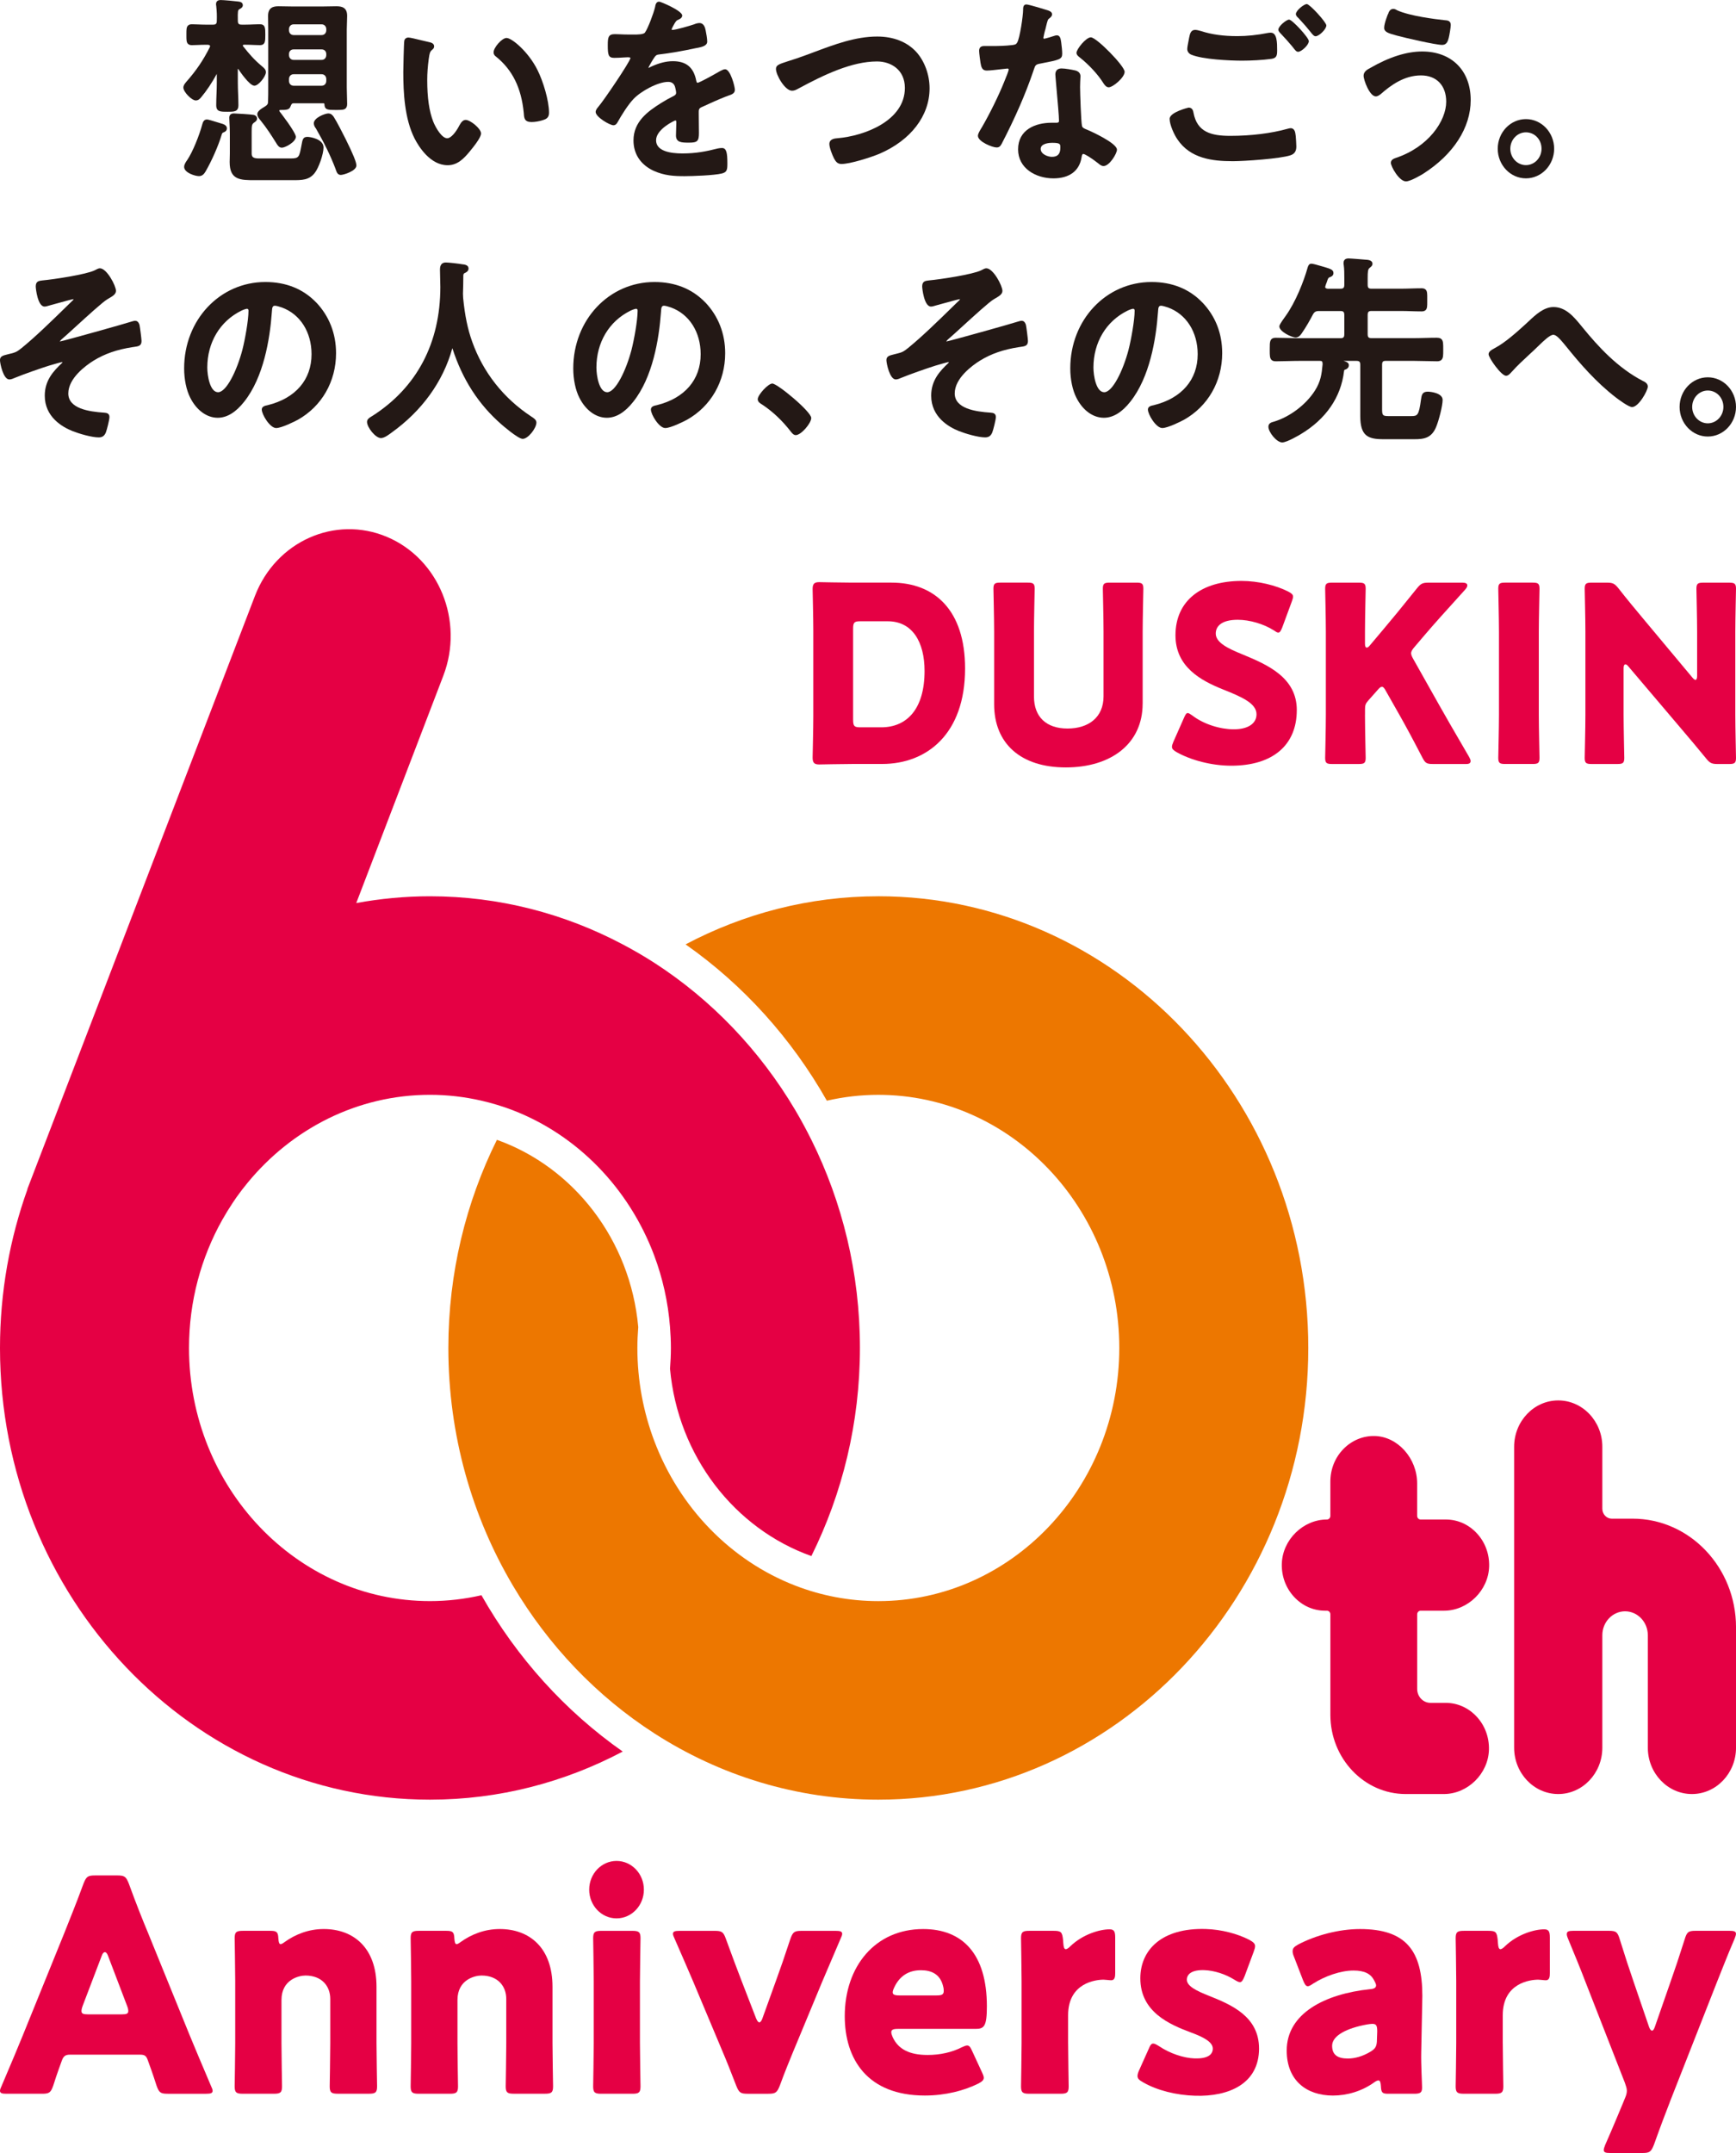 <?xml version="1.0" encoding="UTF-8"?><svg id="b" xmlns="http://www.w3.org/2000/svg" width="100" height="124" viewBox="0 0 100 124"><defs><style>.d{fill:#ed7700;}.e{fill:#e50044;}.f{fill:#231815;}</style></defs><g id="c"><path class="e" d="m4.028,118.336c-.26,0-.374.085-.471.358-.114.325-.244.649-.487,1.417-.146.409-.228.477-.65.477H.374c-.26,0-.374-.034-.374-.171,0-.068.033-.153.097-.29.601-1.416.926-2.184,1.202-2.866l2.388-5.886c.308-.785.698-1.723,1.121-2.884.163-.409.244-.477.666-.477h1.283c.422,0,.504.068.666.477.422,1.161.812,2.133,1.105,2.833l2.388,5.869c.309.751.633,1.519,1.234,2.934.065.137.098.222.098.29,0,.137-.114.171-.374.171h-2.209c-.422,0-.504-.068-.65-.477-.244-.768-.373-1.092-.487-1.417-.098-.29-.179-.358-.471-.358h-4.028Zm.731-2.798c-.049.119-.065.221-.065.29,0,.153.114.187.374.187h1.949c.26,0,.373-.034.373-.187,0-.069-.016-.171-.065-.29l-1.105-2.901c-.049-.137-.114-.205-.179-.205s-.13.068-.179.205l-1.105,2.901Z"/><path class="e" d="m26.352,117.687c0,.7.032,2.354.032,2.474,0,.358-.097.426-.471.426h-1.787c-.373,0-.471-.068-.471-.426,0-.12.032-1.774.032-2.474v-3.582c0-.7-.032-2.354-.032-2.474,0-.359.097-.427.471-.427h1.592c.357,0,.439.068.455.443.016.222.049.325.13.325.049,0,.114-.035.228-.12.617-.443,1.381-.751,2.258-.751,1.722,0,3.037,1.092,3.037,3.327v3.258c0,.7.033,2.354.033,2.474,0,.358-.098.426-.471.426h-1.787c-.373,0-.471-.068-.471-.426,0-.12.032-1.774.032-2.474v-2.559c0-.751-.5-1.348-1.427-1.348-.373,0-1.383.226-1.383,1.41v2.497Z"/><path class="e" d="m16.214,117.687c0,.7.032,2.354.032,2.474,0,.358-.097.426-.471.426h-1.787c-.373,0-.471-.068-.471-.426,0-.12.032-1.774.032-2.474v-3.582c0-.7-.032-2.354-.032-2.474,0-.359.097-.427.471-.427h1.592c.357,0,.439.068.455.443.016.222.049.325.13.325.049,0,.114-.035.228-.12.617-.443,1.381-.751,2.258-.751,1.722,0,3.037,1.092,3.037,3.327v3.258c0,.7.033,2.354.033,2.474,0,.358-.098.426-.471.426h-1.787c-.373,0-.471-.068-.471-.426,0-.12.032-1.774.032-2.474v-2.559c0-.751-.5-1.348-1.427-1.348-.373,0-1.383.226-1.383,1.41v2.497Z"/><path class="e" d="m34.639,120.588c-.374,0-.471-.068-.471-.426,0-.12.033-1.774.033-2.474v-3.582c0-.7-.033-2.354-.033-2.474,0-.359.097-.427.471-.427h1.786c.374,0,.471.068.471.427,0,.119-.033,1.774-.033,2.474v3.582c0,.7.033,2.354.033,2.474,0,.358-.097.426-.471.426h-1.786Zm2.451-11.755c0,.914-.705,1.654-1.575,1.654s-1.575-.741-1.575-1.654.705-1.654,1.575-1.654,1.575.741,1.575,1.654Z"/><path class="e" d="m45.751,118.012c-.292.717-.536,1.297-.828,2.099-.163.409-.244.477-.666.477h-1.186c-.422,0-.503-.068-.666-.477-.309-.802-.552-1.417-.829-2.064l-1.641-3.907c-.292-.683-.601-1.399-1.072-2.474-.065-.137-.097-.222-.097-.29,0-.137.114-.171.373-.171h2.03c.422,0,.504.068.65.477.357.973.633,1.723.893,2.389l.845,2.184c.065.153.13.221.179.221.065,0,.13-.085.179-.221l.78-2.167c.244-.665.504-1.416.829-2.406.146-.409.227-.477.65-.477h1.966c.26,0,.373.034.373.171,0,.068-.032.153-.097.29-.455,1.075-.763,1.791-1.056,2.474l-1.608,3.873Z"/><path class="e" d="m56.555,119.325c.065.137.114.256.114.341,0,.137-.097.222-.325.341-.796.393-1.868.683-3.07.683-3.314,0-4.613-2.099-4.613-4.572,0-2.866,1.754-5.016,4.516-5.016,2.258,0,3.671,1.417,3.671,4.453,0,1.161-.163,1.297-.65,1.297h-4.483c-.26,0-.374.051-.374.188,0,.085.033.171.081.29.325.699.975,1.024,2.014,1.024.715,0,1.397-.154,1.933-.427.146-.069.26-.119.341-.119.13,0,.195.102.308.358l.536,1.16Zm-2.193-4.658c0-.068,0-.136-.032-.256-.163-.716-.682-.938-1.283-.938-.698,0-1.218.324-1.527.973-.065.136-.097.221-.097.307,0,.119.114.171.374.171h2.16c.292,0,.406-.051.406-.256Z"/><path class="e" d="m61.528,117.687c0,.7.032,2.354.032,2.474,0,.358-.097.426-.471.426h-1.803c-.373,0-.471-.068-.471-.426,0-.12.032-1.774.032-2.474v-3.582c0-.7-.032-2.354-.032-2.474,0-.359.097-.427.471-.427h1.413c.422,0,.487.068.536.512l.016.205c.016.221.049.341.146.341.049,0,.146-.051.26-.171.731-.7,1.705-.973,2.258-.973.26,0,.325.119.325.477v2.048c0,.187-.016.409-.227.409-.114,0-.341-.034-.439-.034-.455,0-2.047.179-2.047,2.049v1.619Z"/><path class="e" d="m86.565,117.687c0,.7.032,2.354.032,2.474,0,.358-.097.426-.471.426h-1.803c-.373,0-.471-.068-.471-.426,0-.12.032-1.774.032-2.474v-3.582c0-.7-.032-2.354-.032-2.474,0-.359.097-.427.471-.427h1.413c.422,0,.487.068.536.512l.016.205c.016.221.049.341.146.341.049,0,.146-.051.26-.171.731-.7,1.705-.973,2.258-.973.26,0,.325.119.325.477v2.048c0,.187-.016.409-.227.409-.114,0-.341-.034-.439-.034-.455,0-2.047.179-2.047,2.049v1.619Z"/><path class="e" d="m72.526,117.978c0,2.047-1.754,2.781-3.671,2.724-1.104-.033-2.193-.304-3.005-.771-.228-.126-.325-.214-.325-.368,0-.085.032-.204.097-.338l.536-1.195c.097-.236.163-.337.276-.333.081.002.179.057.325.146.633.428,1.429.691,2.063.71.698.021,1.04-.191,1.04-.567s-.536-.664-1.251-.924c-1.234-.463-2.924-1.178-2.924-3.123,0-1.621,1.218-2.915,3.768-2.84.91.027,1.835.276,2.502.62.228.126.341.215.341.368,0,.085-.032.187-.081.322l-.52,1.401c-.097.236-.163.353-.276.35-.081-.002-.179-.057-.325-.146-.487-.304-1.137-.528-1.738-.546-.698-.021-.991.227-.991.551,0,.375.568.648,1.267.925,1.299.516,2.891,1.195,2.891,3.037Z"/><path class="e" d="m79.984,120.588c-.357,0-.422-.051-.439-.443-.016-.222-.049-.324-.146-.324-.049,0-.13.034-.228.102-.731.529-1.592.768-2.388.768-1.527,0-2.664-.87-2.664-2.593,0-2.133,2.193-3.259,4.792-3.532.244-.017.357-.085.357-.222,0-.068-.049-.171-.114-.29-.195-.375-.552-.563-1.186-.563-.747,0-1.657.325-2.323.751-.146.102-.244.153-.308.153-.114,0-.179-.103-.276-.341l-.52-1.348c-.065-.153-.081-.239-.081-.324,0-.171.081-.256.325-.393,1.007-.529,2.339-.887,3.557-.887,2.664,0,3.59,1.263,3.59,3.856l-.065,3.259c-.016.648.049,1.791.049,2.013,0,.29-.097.358-.455.358h-1.478Zm-.926-4.026c-.049,0-.228.017-.309.034-1.137.205-2.014.631-2.014,1.229,0,.529.325.734.909.734.422,0,.861-.137,1.267-.375.325-.188.406-.325.406-.734l.016-.443c0-.341-.049-.444-.276-.444Z"/><path class="e" d="m96.183,121.083c-.26.665-.52,1.348-.91,2.44-.163.409-.244.477-.666.477h-1.852c-.26,0-.373-.034-.373-.171,0-.068.032-.171.081-.29.487-1.109.78-1.825,1.023-2.406l.097-.239c.081-.187.13-.324.13-.478,0-.136-.049-.273-.114-.461l-2.274-5.818c-.293-.768-.569-1.433-.991-2.457-.065-.153-.081-.221-.081-.29,0-.153.114-.187.374-.187h2.046c.422,0,.504.068.633.495.309.989.536,1.689.796,2.44l.893,2.611c.049.137.114.205.163.205.065,0,.114-.068.163-.205l.909-2.611c.26-.734.487-1.416.812-2.44.13-.427.211-.495.633-.495h1.949c.26,0,.374.034.374.171,0,.068-.033.171-.081.29-.455,1.058-.715,1.757-1.007,2.474l-2.729,6.944Z"/><path class="f" d="m14.823,6.578c0,.136.1.255.173.342l.025.031c.332.407.605.833.879,1.27l.023.038c.064.104.15.247.314.247.196,0,.805-.332.805-.625,0-.261-.931-1.455-.933-1.456-.017-.027-.019-.033-.019-.055,0-.036.052-.037.058-.037.317,0,.508,0,.58-.188.058-.145.083-.196.184-.196h1.716c.045,0,.053.012.058.042.015.342.188.342.65.342h.051c.281-.002.438 0.0.532-.098.07-.073.078-.177.078-.26,0-.158-.006-.316-.011-.474-.006-.156-.011-.312-.011-.468V1.706c0-.132.005-.262.011-.391.005-.132.011-.264.011-.399,0-.488-.302-.555-.629-.555-.128,0-.253.003-.378.006-.124.003-.247.006-.374.006h-1.804c-.127,0-.253-.003-.38-.006-.128-.003-.256-.006-.384-.006-.3,0-.606.066-.606.555,0,.134.003.266.005.397.003.13.005.26.005.393v3.325c0,.268,0,.545-.011.826,0,.128-.036.186-.178.277-.23.133-.442.279-.442.444Zm2.09-3.732h1.616c.155,0,.266.104.266.267v.058c0,.163-.111.279-.266.279h-1.616c-.155,0-.266-.117-.266-.279v-.058c0-.163.111-.267.266-.267Zm0,1.43h1.616c.155,0,.266.116.266.279v.104c0,.163-.111.279-.266.279h-1.616c-.155,0-.266-.117-.266-.279v-.104c0-.163.111-.279.266-.279Zm1.882-2.535c0,.162-.111.279-.266.279h-1.616c-.155,0-.266-.117-.266-.279v-.059c0-.162.111-.279.266-.279h1.616c.155,0,.266.117.266.279v.059Z"/><path class="f" d="m19.217,6.721c-.071-.098-.148-.187-.312-.187-.173,0-.828.241-.828.567,0,.098.044.204.124.303.473.816.841,1.573,1.122,2.31l.02.058c.054.156.105.303.293.303.148,0,.894-.225.894-.544,0-.187-.194-.665-.618-1.518-.145-.294-.521-1.026-.694-1.292Z"/><path class="f" d="m11.456,10.144c.206,0,.305-.135.383-.264.357-.613.747-1.502.928-2.116q.029-.114.097-.135l.003-.001c.056-.019.203-.071.203-.237,0-.188-.215-.249-.358-.289l-.027-.008c-.031-.009-.087-.026-.156-.048-.351-.109-.542-.165-.608-.165-.189,0-.238.172-.271.287-.164.615-.549,1.582-.86,2.04-.073.102-.183.256-.183.403,0,.343.638.532.85.532Z"/><path class="f" d="m13.235,9.074c-.003.086-.006.171-.006.259,0,1.044.621,1.044,1.48,1.044h2.125c.563,0,.971,0,1.295-.416.232-.292.507-1.086.507-1.464,0-.5-.783-.614-.927-.614-.256,0-.283.152-.339.468-.131.702-.145.775-.635.775h-1.804c-.329,0-.434-.069-.434-.282v-1.223c-0-.392.005-.478.165-.577l.02-.015c.047-.034.125-.091.125-.197,0-.107-.077-.19-.2-.216-.112-.026-1.012-.083-1.137-.083-.238,0-.263.169-.263.241,0,.05.005.145.011.264.009.184.022.436.022.642v1.139c0,.086-.003.17-.005.253Z"/><path class="f" d="m11.279,5.784c.147,0,.233-.09.308-.181.302-.358.612-.82.901-1.345v.518c0,.206-.008.416-.016.627-.009.216-.017.434-.017.652,0,.381.231.381.65.381.392,0,.628,0,.628-.381,0-.218-.008-.436-.017-.652-.008-.211-.016-.42-.016-.627l-.002-.774c.003-.015.007-.036.004-.041.005.003.013.009.019.014l.008.006c.083.125.644.956.925.956.239,0,.662-.536.662-.776,0-.152-.092-.231-.209-.33l-.023-.02c-.441-.37-.717-.686-1.078-1.145-.013-.015-.018-.024-.018-.052,0-.036.079-.037.08-.037h.089c.173,0,.346.007.497.014.12.005.228.009.311.009.318,0,.318-.227.318-.602s0-.602-.318-.602c-.111,0-.235.005-.365.011-.142.006-.293.013-.443.013h-.233c-.173,0-.224-.053-.224-.237-.011-.546.003-.599.087-.651.08-.042.201-.106.201-.231,0-.182-.186-.204-.265-.213l-.032-.004c-.181-.023-.808-.082-.984-.082-.237,0-.263.161-.263.23,0,.027,0,.072.011.103.035.342.043.555.033.851,0,.183-.05.235-.224.235h-.399c-.161,0-.322-.007-.47-.013-.126-.005-.241-.01-.338-.01-.067,0-.165.008-.232.079-.087.091-.087.236-.087.476v.093c-0.0.24-0.0.385.087.476.067.071.165.079.232.079.076,0,.177-.004.293-.009.153-.006.332-.014.515-.014l.113-0c.122.014.122.054.122.084,0,.011-.003.021-.012.051-.388.769-.782,1.35-1.362,2.007l-.02.025c-.061.074-.143.174-.143.3,0,.249.476.741.717.741Z"/><path class="f" d="m25.785,9.516c.564,0,.926-.377,1.249-.763.675-.807.675-1.006.675-1.071,0-.275-.619-.776-.883-.776-.183,0-.289.187-.359.31l-.015.027c-.186.359-.471.72-.689.72-.305,0-.65-.572-.806-.955-.234-.596-.347-1.379-.347-2.396,0-.389.029-.787.087-1.217l.014-.088c.023-.161.048-.327.156-.416l.028-.025c.053-.044.113-.095.113-.196,0-.175-.182-.22-.28-.243l-.035-.008c-.068-.013-.217-.05-.387-.091-.397-.097-.685-.166-.779-.166-.133,0-.225.079-.239.199-.026.124-.057,1.658-.057,1.786,0,1.185.074,2.692.652,3.833.238.462.899,1.535,1.902,1.535Z"/><path class="f" d="m29.183,2.186c-.279,0-.75.561-.75.823,0,.137.074.205.133.246.954.77,1.464,1.803,1.605,3.25l.004.05c.018.243.035.474.447.474.188,0,.447-.043.644-.108.19-.059.36-.136.36-.424,0-.706-.344-1.827-.663-2.46-.531-1.069-1.486-1.85-1.781-1.85Z"/><path class="f" d="m35.337,7.214c.137,0,.203-.116.229-.16.244-.439.612-1.022.917-1.343.419-.451,1.408-.996,2.008-.996.218,0,.357.113.405.331.022.079.052.231.052.3,0,.08-.038.128-.15.186-.254.127-.487.257-.693.387-.817.51-1.614,1.098-1.614,2.171,0,.778.411,1.398,1.159,1.746.629.286,1.202.31,1.783.31.45,0,1.706-.044,2.144-.153.309-.073.322-.234.322-.588,0-.584-.048-.881-.308-.881-.084,0-.166.012-.242.026-.669.173-1.271.288-2.038.288-.693,0-1.519-.132-1.519-.759,0-.636,1.035-1.122,1.109-1.142.023,0,.058,0,.058.107,0,.119-.005.241-.01.365-.005.129-.011.26-.011.391,0,.416.336.416.761.416.472,0,.562-.088.562-.556,0-.181-.003-.358-.005-.536-.003-.177-.005-.354-.005-.534v-.151c0-.179.049-.224.236-.3.461-.212.876-.4,1.304-.569.021-.009.043-.015.063-.022.035-.012.069-.023.086-.034.202-.067.392-.13.392-.342,0-.178-.254-1.183-.562-1.183-.086,0-.176.048-.257.09-.024.013-.046.025-.073.038-.312.183-1.138.639-1.253.651-.029,0-.056,0-.082-.126-.15-.763-.578-1.118-1.347-1.118-.379,0-.796.104-1.251.315-.054.035-.115.057-.158.074.016-.081.282-.521.357-.624.096-.121.119-.134.276-.154.632-.074,1.319-.193,2.099-.361l.068-.013c.262-.05.589-.113.589-.366,0-.169-.056-.487-.091-.648-.026-.126-.086-.42-.361-.42-.092,0-.227.039-.304.075-.237.082-1.052.321-1.257.321-.035,0-.035-.012-.035-.026,0-.002.001-.052.099-.223.142-.263.172-.297.322-.357.12-.05.187-.129.187-.223,0-.276-1.241-.799-1.326-.799-.185,0-.218.191-.238.313-.079.343-.409,1.23-.583,1.467-.082.115-.443.115-.617.115h-.321c-.18,0-.35-.008-.498-.014-.115-.004-.217-.009-.299-.009-.37,0-.407.181-.407.624,0,.561.029.742.374.742.203,0,.377-.012.517-.022.1-.006.185-.013.258-.013.158,0,.158.037.158.045-.035.231-1.55,2.464-1.84,2.795l-.024.029c-.062.076-.14.171-.14.284,0,.286.808.764,1.027.764Z"/><path class="f" d="m52.771,2.98c-.535-.574-1.311-.876-2.242-.876-1.245,0-2.467.458-3.65.902-.155.058-.31.116-.463.172h-0c-.392.147-.693.243-.935.319l-.125.04c-.479.156-.658.214-.658.435,0,.344.515,1.253.927,1.253.132,0,.235-.055.327-.103,1.516-.822,3.119-1.583,4.565-1.583.8,0,1.607.472,1.607,1.526,0,1.889-2.329,2.768-3.894,2.897-.136.011-.456.037-.456.334,0,.21.175.646.266.824.097.178.196.324.429.324.508,0,1.696-.382,2.191-.588,1.808-.779,2.887-2.188,2.887-3.769,0-.787-.29-1.575-.778-2.11Z"/><path class="f" d="m62.189,3.301c.544.432,1.054.984,1.363,1.477l.014.021c.062.091.154.229.301.229.24,0,.916-.563.916-.893,0-.334-1.619-1.985-1.946-1.985-.28,0-.827.682-.827.892,0,.12.109.205.178.258Z"/><path class="f" d="m63.278,9.421c.077.064.173.142.291.142.343,0,.772-.722.772-.939,0-.398-1.599-1.1-1.619-1.109-.014-.005-.031-.013-.048-.021-.022-.01-.044-.02-.058-.025l-.037-.015c-.152-.063-.233-.101-.254-.212-.052-.229-.108-1.873-.108-2.234,0-.185.013-.431.019-.546.002-.039.003-.064.003-.07,0-.114-.05-.264-.285-.331l-.004-.001c-.205-.048-.588-.118-.805-.118-.306,0-.352.216-.352.346,0,.033.003.062.006.092.003.022.005.046.005.078.011.144.035.411.062.721.058.647.137,1.533.137,1.783,0,.032,0,.108-.146.108h-.287c-.93,0-1.924.402-1.924,1.532,0,1.097,1.024,1.671,2.034,1.671.924,0,1.501-.431,1.624-1.22.007-.064.035-.187.092-.187.097,0,.44.213.835.518.015.011.03.024.047.037Zm-2.197-.925c0,.371-.151.537-.49.537-.231,0-.644-.153-.644-.456,0-.334.546-.351.655-.351.478,0,.478.073.478.27Z"/><path class="f" d="m56.545,7.355l-.025.041c-.099.162-.188.317-.188.426,0,.339.838.671,1.071.671.166,0,.222-.078.297-.21.779-1.504,1.371-2.863,1.81-4.151l.034-.1c.098-.292.108-.322.421-.377l.03-.006c1.033-.2,1.192-.231,1.192-.56,0-.159-.03-.438-.056-.631l-.008-.053c-.021-.148-.052-.371-.243-.371-.051,0-.108.017-.138.028-.129.046-.544.168-.603.17-.034,0-.036-.05-.036-.06.002-.048.083-.4.119-.5.006-.025.014-.059.023-.099.024-.106.098-.426.146-.47l.043-.035c.086-.068.167-.132.167-.246,0-.135-.138-.187-.211-.215l-.026-.01c-.01-.003-1.085-.341-1.243-.341-.186,0-.186.209-.186.288,0,.369-.186,1.634-.341,1.906-.065.111-.125.12-.269.144-.417.051-.845.057-1.13.057h-.509c-.189,0-.285.093-.285.277,0,.131.06.573.079.689.042.253.095.447.361.447.165,0,.568-.046.861-.081.15-.018.306-.036.334-.036.052,0,.069.041.069.06-.004.066-.15.448-.248.675-.316.796-.843,1.869-1.311,2.672Z"/><path class="f" d="m68.624,3.15c.653.272,2.203.344,2.932.344.477,0,1.185-.032,1.696-.106.285-.048.316-.191.316-.485,0-.431,0-1.02-.363-1.02-.049,0-.11,0-.16.013-.619.123-1.213.185-1.766.185-.808,0-1.487-.094-2.078-.287l-.058-.016c-.092-.026-.207-.057-.3-.057-.252,0-.3.236-.339.425l-.012.057c-.007.043-.019.106-.033.176-.032.163-.068.347-.068.444,0,.14.083.259.231.328Z"/><path class="f" d="m70.991,9.284c.701,0,2.772-.144,3.346-.341.23-.076.337-.236.337-.505,0-.124-.023-.476-.034-.596l-.008-.059c-.018-.15-.048-.4-.287-.4-.048,0-.112.017-.163.031l-.025.006c-.932.261-2.1.405-3.287.405-1.12,0-1.909-.225-2.118-1.322-.017-.1-.053-.306-.284-.306-.011,0-1.093.263-1.093.648,0,.344.265.917.448,1.18.743,1.109,2.019,1.258,3.169,1.258Z"/><path class="f" d="m74.444,2.682l.026.034c.136.178.204.267.307.267.191,0,.617-.391.617-.614,0-.197-.957-1.24-1.138-1.24-.15,0-.617.375-.617.578,0,.088.073.162.136.227.262.275.481.521.669.749Z"/><path class="f" d="m74.781,1.025l.134.147c.18.196.349.382.516.594l.05.062c.124.157.206.26.303.26.191,0,.618-.399.618-.624,0-.184-.958-1.23-1.126-1.23-.161,0-.629.371-.629.578,0,.104.121.205.135.214Z"/><path class="f" d="m81.922,2.965c-.894,0-1.903.321-2.994.951-.142.075-.38.199-.38.442,0,.26.35,1.195.706,1.195.095,0,.186-.064.258-.116l.029-.022c.567-.499,1.342-1.072,2.313-1.072.896,0,1.453.58,1.453,1.514,0,1.102-1.018,2.612-2.907,3.24-.098.034-.281.097-.281.283,0,.209.476,1.067.872,1.067.274,0,.966-.424.996-.443,1.736-1.106,2.731-2.651,2.731-4.24,0-1.7-1.098-2.799-2.798-2.799Z"/><path class="f" d="m80.449,2.046l.056.015c.385.106,2.192.526,2.568.526.261,0,.334-.215.382-.415.033-.126.114-.593.114-.733,0-.25-.194-.265-.335-.274l-.019-.002c-.578-.062-2.001-.241-2.731-.568-.089-.057-.159-.083-.222-.083-.184,0-.251.158-.296.264l.074.047h0s-0,0-0,0l-.078-.037-0.0.001c-.023.056-.229.556-.229.815,0,.248.254.317.716.444Z"/><path class="f" d="m87.899,10.272c.896,0,1.625-.765,1.625-1.706s-.729-1.706-1.625-1.706-1.624.765-1.624,1.706.729,1.706,1.624,1.706Zm-.899-1.706c0-.521.403-.945.899-.945.504,0,.899.415.899.945,0,.521-.403.944-.899.944-.496,0-.899-.424-.899-.944Z"/><path class="f" d="m7.801,18.474c-.054,0-.104.013-.158.027-.429.141-4.013,1.143-4.194,1.167 0-.023.057-.081.078-.103l.011-.012c.175-.148.479-.425.831-.747.69-.629,1.548-1.412,1.814-1.57l.088-.052c.219-.128.409-.238.409-.433,0-.292-.526-1.299-.927-1.299-.075,0-.172.049-.274.104l-.017.01c-.497.244-2.362.524-3.02.585-.197.023-.383.044-.383.345,0,.118.11,1.16.506,1.16.078,0,.165-.027.241-.05l.09-.026c1.074-.301,1.295-.351,1.343-.351,0,.021-.033.055-.05.073l-.397.387c-.82.801-1.75,1.709-2.541,2.352-.272.218-.348.255-.677.334l-.121.03c-.283.07-.454.111-.454.337,0,.181.188,1.113.54,1.113.097,0,.222-.05.331-.099.454-.191,1.522-.563,1.95-.695l.103-.03c.161-.048.588-.173.649-.176.008.001.022.006.025.014-0.0.007-.008.024-.026.038-.502.472-.992,1.007-.992,1.881,0,1.221.999,1.801,1.594,2.038.37.148,1.106.366,1.514.366.206,0,.329-.086.412-.288.055-.14.206-.727.206-.884,0-.223-.18-.241-.278-.25l-.025-.003c-.887-.058-2.067-.236-2.067-1.107,0-.882,1.016-1.614,1.452-1.887.65-.399,1.343-.639,2.248-.78l.061-.008c.285-.039.457-.062.457-.348,0-.118-.091-.811-.116-.923-.061-.196-.162-.236-.237-.236Z"/><path class="f" d="m18.213,17.419c-.754-.781-1.739-1.177-2.927-1.177-2.624,0-4.679,2.185-4.679,4.974,0,.637.129,1.254.353,1.693.364.722.956,1.152,1.581,1.152.53,0,1.044-.312,1.527-.928,1.11-1.397,1.478-3.575,1.592-5.157l.002-.03c.013-.249.042-.338.179-.338.072,0,.256.051.392.1,1.057.384,1.713,1.416,1.713,2.693,0,1.466-.92,2.536-2.521,2.933l-.027.006c-.119.024-.319.064-.319.246,0,.286.469,1.067.828,1.067.312,0,1.062-.375,1.247-.475,1.38-.772,2.204-2.206,2.204-3.835,0-1.127-.395-2.139-1.143-2.924l-0-.001Zm-3.899.483c0,.545-.204,1.674-.351,2.243-.314,1.202-.924,2.445-1.4,2.445-.47,0-.622-.958-.622-1.421,0-1.44.726-2.661,1.943-3.266l.002-.001c.102-.053.278-.118.338-.118.023,0,.091,0,.091.119Z"/><path class="f" d="m30.605,23.99c-1.598-1.05-2.775-2.542-3.406-4.314-.26-.72-.42-1.497-.52-2.512,0-.041-.003-.085-.006-.13-.003-.04-.005-.08-.005-.115l.001-.029c.01-.345.021-.702.02-1.032.009-.08.025-.102.072-.128.08-.035.229-.102.229-.266,0-.207-.241-.231-.369-.244-.179-.033-.768-.102-.936-.102-.341,0-.341.308-.341.424,0,.171.006.34.011.507.005.162.01.322.01.483,0,3.22-1.353,5.786-3.913,7.422l-.042.025c-.126.075-.268.16-.268.32,0,.313.487.932.801.932.185,0,.418-.171.572-.285l.032-.023c1.761-1.261,2.973-2.94,3.504-4.85.002-.004.004-.009.006-.013.002.004.005.007.007.013.578,1.787,1.498,3.213,2.81,4.36.009.009.958.843,1.234.843.318,0,.791-.618.791-.942,0-.158-.164-.261-.297-.345Z"/><path class="f" d="m40.628,17.419c-.754-.781-1.739-1.177-2.927-1.177-2.624,0-4.679,2.185-4.679,4.974,0,.637.129,1.254.353,1.693.364.722.956,1.152,1.581,1.152.53,0,1.044-.312,1.527-.928,1.11-1.397,1.478-3.575,1.592-5.157l.002-.03c.013-.249.042-.338.179-.338.072,0,.256.051.392.1,1.057.384,1.713,1.416,1.713,2.693,0,1.466-.92,2.536-2.521,2.933l-.027.006c-.119.024-.319.064-.319.246,0,.286.469,1.067.828,1.067.312,0,1.062-.375,1.247-.475,1.38-.772,2.204-2.206,2.204-3.835,0-1.127-.395-2.139-1.143-2.924l-0-.001Zm-3.899.483c0,.545-.204,1.674-.351,2.243-.314,1.202-.924,2.445-1.4,2.445-.47,0-.622-.958-.622-1.421,0-1.44.726-2.661,1.943-3.266l.002-.001c.102-.053.278-.118.338-.118.023,0,.091,0,.091.119Z"/><path class="f" d="m44.487,22.09c-.235,0-.839.65-.839.904,0,.153.146.241.24.297.608.397,1.167.922,1.669,1.571.062.079.155.198.28.198.317,0,.894-.691.894-.986,0-.366-1.95-1.985-2.245-1.985Z"/><path class="f" d="m58.864,18.474c-.054,0-.104.013-.158.027-.429.142-4.014,1.143-4.194,1.167 0-.023.057-.081.078-.103l.011-.012c.175-.148.479-.425.831-.747.69-.629,1.548-1.412,1.814-1.57l.089-.052c.219-.128.408-.238.408-.433,0-.292-.526-1.299-.927-1.299-.075,0-.172.049-.274.104l-.017.01c-.497.244-2.362.524-3.021.585-.197.023-.383.044-.383.345,0,.118.11,1.16.506,1.16.078,0,.165-.027.241-.05l.09-.026c1.074-.301,1.295-.351,1.343-.351,0,.021-.033.055-.05.073l-.404.393c-.818.799-1.745,1.704-2.534,2.345-.272.218-.348.255-.677.334l-.121.03c-.283.07-.454.111-.454.337,0,.181.188,1.113.54,1.113.097,0,.223-.05.331-.099.425-.178,1.476-.548,1.95-.695l.103-.03c.161-.047.587-.172.648-.176.008.001.022.006.025.014-0.0.007-.008.024-.026.038-.502.472-.992,1.007-.992,1.881,0,1.221.999,1.801,1.594,2.038.37.148,1.106.366,1.514.366.206,0,.329-.086.412-.288.055-.14.206-.727.206-.884,0-.223-.18-.241-.278-.25l-.025-.003c-.887-.058-2.067-.236-2.067-1.107,0-.882,1.016-1.614,1.452-1.887.65-.399,1.343-.639,2.248-.78l.061-.008c.285-.039.457-.062.457-.348,0-.118-.091-.811-.116-.923-.061-.196-.162-.236-.237-.236Z"/><path class="f" d="m69.258,17.419c-.754-.781-1.739-1.177-2.927-1.177-2.624,0-4.679,2.185-4.679,4.974,0,.636.129,1.253.353,1.693.364.722.955,1.152,1.581,1.152.53,0,1.044-.312,1.527-.928,1.11-1.397,1.478-3.575,1.592-5.157l.002-.031c.013-.248.042-.337.178-.337.072,0,.256.051.393.1,1.057.384,1.713,1.416,1.713,2.693,0,1.466-.92,2.536-2.521,2.933l-.027.006c-.119.024-.319.064-.319.246,0,.286.469,1.067.828,1.067.312,0,1.062-.375,1.247-.475,1.38-.772,2.204-2.206,2.204-3.835,0-1.143-.385-2.128-1.143-2.924l-0-.001Zm-3.899.483c0,.546-.204,1.675-.351,2.243-.314,1.202-.924,2.445-1.4,2.445-.47,0-.622-.958-.622-1.421,0-1.44.726-2.661,1.943-3.266l.002-.001c.102-.053.278-.118.338-.118.023,0,.091,0,.091.119Z"/><path class="f" d="m82.782,19.451c-.235,0-.466.006-.697.012-.226.006-.451.012-.676.012h-2.402c-.174,0-.224-.053-.224-.236v-1.092c0-.183.05-.236.224-.236h1.682c.199,0,.397.006.595.012.2.006.4.012.6.012.078,0,.176-.009.244-.081.088-.093.087-.236.086-.496v-.187c.001-.247.002-.395-.086-.487-.068-.071-.166-.081-.244-.081-.2,0-.4.006-.6.012-.198.006-.397.012-.595.012h-1.682c-.174,0-.224-.053-.224-.235v-.372c0-.371.015-.507.103-.583.016-.014.032-.027.047-.039.059-.05.127-.105.127-.203,0-.126-.092-.203-.279-.229-.112-.01-.974-.082-1.103-.082-.248,0-.285.165-.285.265,0,.039,0,.084.012.118.032.226.032.506.032.754v.372c0,.182-.05.235-.224.235h-.733c-.144-.015-.144-.077-.144-.107.001-.012.013-.048.018-.066.02-.065.041-.13.066-.184l.009-.028c.071-.215.087-.248.168-.277.059-.019.215-.072.215-.236,0-.194-.16-.242-.528-.354l-.077-.022c-.351-.103-.584-.167-.665-.167-.147,0-.189.133-.215.216-.219.778-.683,1.978-1.27,2.796l-.026.036c-.281.387-.335.497-.335.565,0,.299.71.637.939.637.178,0,.279-.14.346-.234.259-.368.51-.827.636-1.068.092-.173.171-.221.368-.221h1.228c.174,0,.224.053.224.236v1.092c0,.183-.05.236-.224.236h-2.346c-.234,0-.464-.006-.693-.012-.227-.006-.454-.012-.68-.012-.114,0-.252.019-.312.172-.04.1-.04.244-.04.461v.098c-0.0.273-0.0.438.095.538.056.059.136.086.257.086.226,0,.452-.006.68-.012.229-.006.46-.012.693-.012h1.162c.12,0,.158.028.158.192-.052.579-.112.998-.44,1.516-.512.808-1.436,1.51-2.353,1.789l-.033.009c-.118.032-.296.081-.296.287,0,.312.475.904.795.904.28,0,1.043-.461,1.05-.465,1.466-.874,2.334-2.132,2.511-3.636.008-.066.014-.071.05-.087.188-.058.228-.174.228-.262,0-.128-.102-.186-.304-.247h.738c.174,0,.224.053.224.235v2.942c0,1.134.428,1.334,1.326,1.334h1.793c.536,0,1-.055,1.264-.74.139-.341.361-1.177.361-1.524,0-.393-.679-.474-.861-.474-.321,0-.35.207-.384.449-.124.926-.206.958-.568.958h-1.295c-.34,0-.379-.041-.379-.399v-2.547c0-.189.044-.235.224-.235h1.572c.227,0,.455.006.684.012.23.006.461.012.689.012.074,0,.181-.009.255-.086.097-.102.097-.266.097-.537v-.098c0-.279 0-.447-.095-.547-.056-.059-.135-.086-.256-.086Z"/><path class="f" d="m94.649,21.948c-1.47-.76-2.585-1.985-3.481-3.082l-.077-.094c-.417-.51-.889-1.088-1.604-1.088-.557,0-1.038.451-1.424.814-.054.051-.108.101-.16.149-.56.512-1.206,1.084-1.768,1.385-.016.01-.035.02-.056.031-.14.075-.331.176-.331.339,0,.208.729,1.24,1.005,1.24.123,0,.224-.112.298-.194l.03-.032c.314-.352.667-.678,1.008-.993.2-.185.4-.369.593-.56.224-.217.599-.581.794-.581.188,0,.419.282.741.671l.024.03c.762.945,1.694,2.03,2.838,2.909.169.13.735.552.936.552.375,0,.905-.942.905-1.183,0-.188-.198-.28-.269-.314Z"/><path class="f" d="m98.375,21.73c-.896,0-1.624.765-1.624,1.706s.729,1.706,1.624,1.706,1.625-.765,1.625-1.706-.729-1.706-1.625-1.706Zm.899,1.706c0,.521-.403.945-.899.945-.496,0-.899-.424-.899-.945s.403-.944.899-.944c.504,0,.899.415.899.944Z"/><path class="e" d="m94.046,87.467h-1.201c-.301,0-.545-.257-.545-.573v-3.57c0-1.471-1.14-2.668-2.54-2.668s-2.54,1.197-2.54,2.668v17.334c0,1.471,1.14,2.668,2.54,2.668s2.54-1.197,2.54-2.668v-6.479c0-.759.588-1.377,1.31-1.377s1.311.618,1.311,1.377v6.479c0,1.471,1.14,2.668,2.54,2.668s2.54-1.197,2.54-2.668v-6.938c0-3.448-2.671-6.254-5.955-6.254Z"/><path class="e" d="m81.831,92.767h1.35c1.375,0,2.565-1.171,2.599-2.557.018-.715-.234-1.391-.709-1.902-.475-.512-1.11-.793-1.79-.793h-1.45c-.109,0-.198-.093-.198-.208v-1.871c0-1.444-1.115-2.694-2.434-2.73-.666-.02-1.323.246-1.81.744-.487.498-.755,1.167-.755,1.881v1.976c0,.115-.089.208-.198.208-1.375,0-2.565,1.171-2.599,2.557-.018.715.234,1.391.709,1.902.475.512,1.111.793,1.791.793h.1c.109,0,.198.093.198.208v5.793c0,2.513,1.947,4.558,4.339,4.558h2.196c1.375,0,2.565-1.171,2.599-2.557.018-.715-.234-1.391-.709-1.902-.475-.512-1.11-.793-1.79-.793h-.873c-.42,0-.762-.359-.762-.8v-4.299c0-.115.089-.208.198-.208Z"/><path class="d" d="m50.595,51.62c-3.991,0-7.761,1.003-11.103,2.771,3.311,2.322,6.098,5.402,8.138,9.003.956-.219,1.947-.338,2.965-.338,7.653,0,13.88,6.54,13.88,14.579s-6.226,14.58-13.88,14.58c-1.678,0-3.288-.315-4.779-.891-3.715-1.435-6.685-4.495-8.135-8.355-.621-1.653-.966-3.452-.966-5.335,0-.405.02-.805.051-1.202-.454-5.036-3.729-9.214-8.142-10.785-1.783,3.59-2.797,7.665-2.797,11.987,0,5.02,1.364,9.71,3.719,13.689,2.044,3.455,4.834,6.373,8.135,8.501,3.763,2.425,8.185,3.826,12.914,3.826,13.657,0,24.767-11.671,24.767-26.016s-11.111-26.015-24.767-26.015Z"/><path class="e" d="m46.738,65.648c-.288-.58-.594-1.148-.922-1.702-2.044-3.455-4.834-6.373-8.135-8.5-.587-.379-1.193-.728-1.811-1.055-3.342-1.769-7.112-2.771-11.103-2.771-1.448,0-2.865.139-4.245.39l.79-2.063,4.225-11.029c1.206-3.148-.246-6.728-3.243-7.995-2.997-1.265-6.405.258-7.611,3.406L1.576,68.483l.006.012c-1.02,2.845-1.582,5.924-1.582,9.139,0,14.345,11.111,26.016,24.768,26.016,3.991,0,7.761-1.003,11.103-2.771-3.311-2.322-6.098-5.402-8.138-9.003-.956.219-1.947.338-2.965.338-7.654,0-13.88-6.54-13.88-14.58,0-2.692.701-5.215,1.918-7.382.184-.328.381-.647.588-.959.075-.112.149-.224.226-.334.204-.288.419-.566.642-.837,2.547-3.099,6.311-5.067,10.506-5.067,1.018,0,2.009.119,2.964.338.621.142,1.227.326,1.814.552,3.715,1.435,6.685,4.495,8.135,8.354.487,1.298.802,2.685.915,4.132.031.397.051.797.051,1.202s-.02.805-.051,1.202c.454,5.037,3.729,9.214,8.142,10.785,1.783-3.59,2.797-7.666,2.797-11.987s-1.014-8.397-2.797-11.987Z"/><path class="e" d="m49.089,44.001c-.62,0-1.807.028-1.902.028-.283,0-.377-.099-.377-.397,0-.099.04-1.672.04-2.423v-4.861c0-.751-.04-2.324-.04-2.423,0-.297.094-.397.377-.397.095,0,1.282.028,1.902.028h2.267c2.482,0,4.236,1.587,4.236,4.946,0,3.769-2.199,5.498-4.776,5.498h-1.727Zm.054-2.537c0,.354.068.425.405.425h1.214c1.498,0,2.496-1.077,2.496-3.245,0-1.672-.702-2.862-2.118-2.862h-1.593c-.337,0-.405.071-.405.425v5.257Z"/><path class="e" d="m65.82,40.529c0,2.296-1.808,3.67-4.425,3.67s-4.129-1.389-4.129-3.642v-4.167c0-.751-.04-2.381-.04-2.48,0-.297.081-.354.391-.354h1.593c.31,0,.391.057.391.354,0,.099-.04,1.729-.04,2.48v3.727c0,1.176.715,1.842,1.929,1.842,1.228,0,2.078-.652,2.078-1.856v-3.713c0-.751-.04-2.381-.04-2.48,0-.297.081-.354.391-.354h1.552c.311,0,.391.057.391.354,0,.099-.04,1.729-.04,2.48v4.138Z"/><path class="e" d="m74.7,40.897c0,2.013-1.376,3.203-3.778,3.203-1.147,0-2.334-.326-3.143-.779-.189-.113-.27-.184-.27-.311,0-.071.027-.156.081-.284l.608-1.375c.081-.184.134-.283.216-.283.068,0,.148.057.27.142.688.524,1.633.794,2.388.794.809,0,1.308-.326,1.308-.865,0-.623-.823-.992-1.929-1.431-1.268-.51-2.739-1.29-2.739-3.118,0-1.998,1.498-3.132,3.805-3.132.971,0,1.984.255,2.684.609.189.099.283.17.283.297,0,.071-.027.156-.067.27l-.554,1.502c-.081.198-.134.297-.229.297-.068,0-.134-.043-.256-.128-.58-.368-1.39-.609-2.078-.609-.931,0-1.268.368-1.268.794,0,.524.715.865,1.552,1.204,1.444.596,3.117,1.332,3.117,3.203Z"/><path class="e" d="m78.628,41.167c0,.751.04,2.381.04,2.48,0,.298-.081.355-.391.355h-1.552c-.311,0-.391-.057-.391-.355,0-.099.04-1.728.04-2.48v-4.776c0-.751-.04-2.381-.04-2.48,0-.297.081-.354.391-.354h1.552c.311,0,.391.057.391.354,0,.099-.04,1.729-.04,2.48v.694c0,.142.04.213.094.213s.108-.028.175-.113l.823-.978c.526-.624.971-1.162,1.902-2.324.216-.269.324-.326.661-.326h1.97c.175,0,.27.057.27.156,0,.071-.027.128-.121.241-1.309,1.445-1.768,1.956-2.361,2.65l-.567.666c-.121.142-.188.241-.188.355,0,.085.04.184.121.326l1.484,2.636c.364.652.728,1.276,1.741,3.018.054.099.081.17.081.227,0,.114-.081.17-.243.17h-1.942c-.351,0-.431-.057-.593-.368-.648-1.247-.958-1.814-1.309-2.437l-.796-1.403c-.081-.156-.148-.241-.229-.241-.068,0-.148.071-.243.184l-.553.623c-.149.17-.175.269-.175.496v.311Z"/><path class="e" d="m86.697,44.001c-.31,0-.391-.057-.391-.355,0-.099.04-1.728.04-2.48v-4.776c0-.751-.04-2.381-.04-2.48,0-.297.081-.354.391-.354h1.593c.31,0,.391.057.391.354,0,.099-.04,1.729-.04,2.48v4.776c0,.751.04,2.381.04,2.48,0,.298-.081.355-.391.355h-1.593Z"/><path class="e" d="m93.525,41.167c0,.751.04,2.381.04,2.48,0,.298-.081.355-.391.355h-1.498c-.311,0-.391-.057-.391-.355,0-.099.04-1.728.04-2.48v-4.776c0-.751-.04-2.381-.04-2.48,0-.297.081-.354.391-.354h.891c.337,0,.445.057.661.326.499.638.971,1.205,1.457,1.786l2.806,3.359c.068.085.135.128.175.128.054,0,.094-.071.094-.227v-2.537c0-.751-.04-2.381-.04-2.48,0-.297.081-.354.391-.354h1.498c.311,0,.391.057.391.354,0,.099-.04,1.729-.04,2.48v4.776c0,.751.04,2.381.04,2.48,0,.298-.081.355-.391.355h-.674c-.337,0-.445-.057-.661-.326-.485-.596-.93-1.119-1.484-1.772l-2.995-3.529c-.068-.085-.121-.113-.162-.113-.068,0-.108.071-.108.227v2.678Z"/></g></svg>